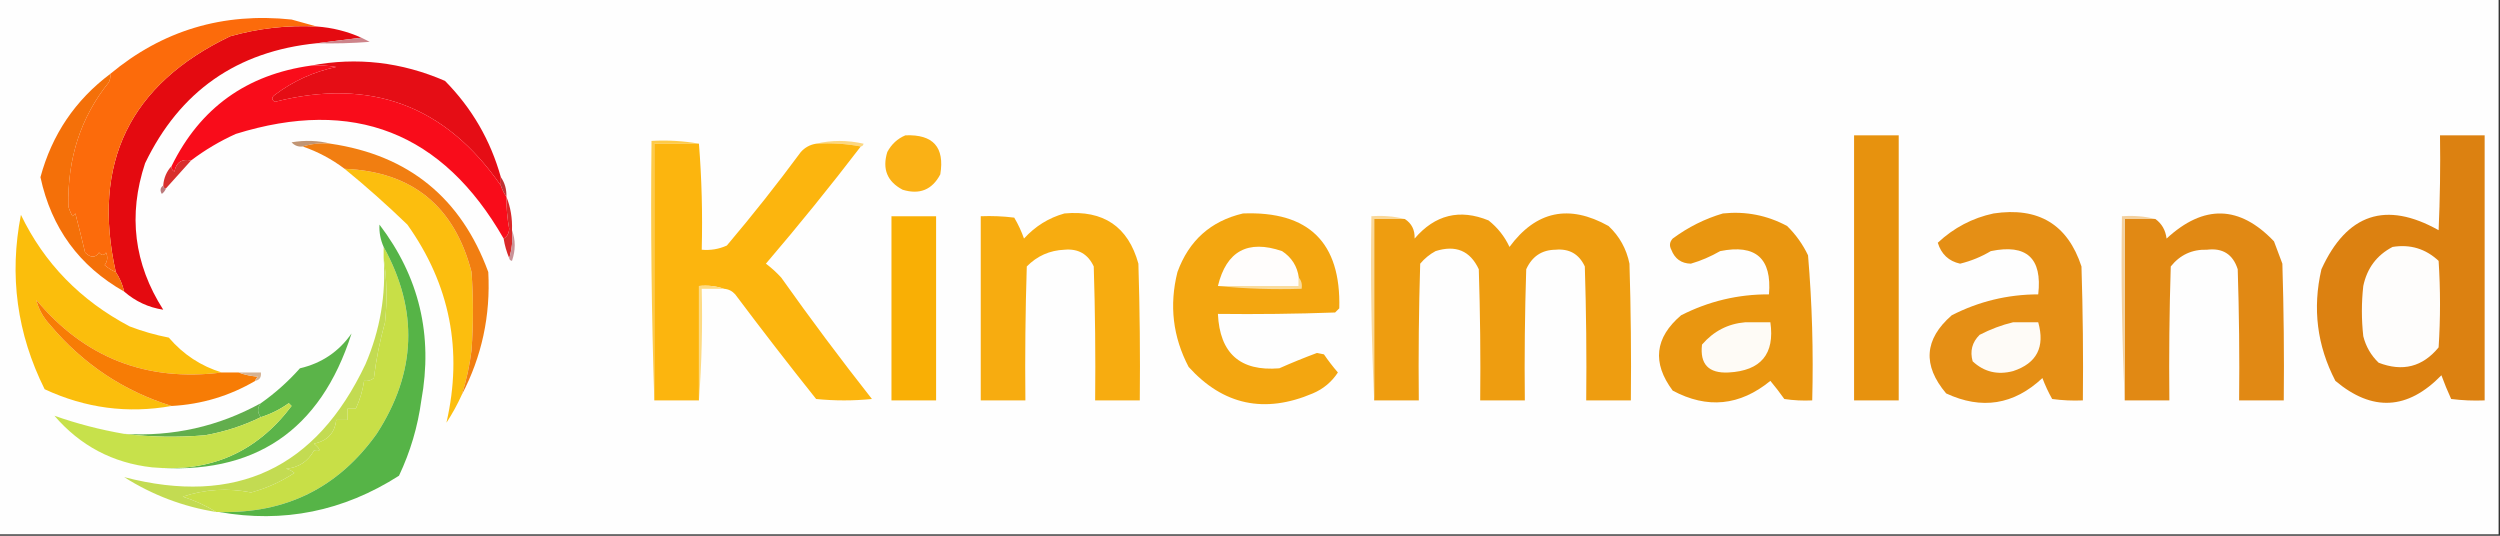 <?xml version="1.0" encoding="UTF-8"?>
<!DOCTYPE svg PUBLIC "-//W3C//DTD SVG 1.1//EN" "http://www.w3.org/Graphics/SVG/1.1/DTD/svg11.dtd">
<svg xmlns="http://www.w3.org/2000/svg" version="1.1" width="896px" height="192px" style="shape-rendering:geometricPrecision; text-rendering:geometricPrecision; image-rendering:optimizeQuality; fill-rule:evenodd; clip-rule:evenodd" xmlns:xlink="http://www.w3.org/1999/xlink">
<rect width="100%" height="100%" fill="#333333" stroke="none"/>
<g><path style="opacity:1" fill="#fefefe" d="M -0.5,-0.5 C 298.167,-0.5 596.833,-0.5 895.5,-0.5C 895.5,63.5 895.5,127.5 895.5,191.5C 596.833,191.5 298.167,191.5 -0.5,191.5C -0.5,127.5 -0.5,63.5 -0.5,-0.5 Z"/></g>
<g><path style="opacity:1" fill="#e40a10" d="M 113.5,9.5 C 119.082,9.896 124.415,11.229 129.5,13.5C 124.167,14.167 118.833,14.833 113.5,15.5C 84.932,18.362 64.432,32.695 52,58.5C 45.845,77.079 48.012,94.579 58.5,111C 53.225,110.196 48.558,108.03 44.5,104.5C 43.912,101.937 42.912,99.604 41.5,97.5C 32.796,58.409 46.463,30.242 82.5,13C 92.631,10.137 102.965,8.97 113.5,9.5 Z"/></g>
<g><path style="opacity:1" fill="#cd848a" d="M 129.5,13.5 C 130.473,13.987 131.473,14.487 132.5,15C 126.175,15.499 119.842,15.666 113.5,15.5C 118.833,14.833 124.167,14.167 129.5,13.5 Z"/></g>
<g><path style="opacity:1" fill="#e50d15" d="M 179.5,63.5 C 179.5,64.5 179.5,65.5 179.5,66.5C 159.673,37.775 132.673,27.775 98.5,36.5C 97.289,35.726 97.289,34.893 98.5,34C 105.083,29.042 112.416,25.709 120.5,24C 117.518,23.502 114.518,23.335 111.5,23.5C 127.866,20.384 143.866,22.218 159.5,29C 169.14,38.781 175.807,50.281 179.5,63.5 Z"/></g>
<g><path style="opacity:1" fill="#fc6b0b" d="M 113.5,9.5 C 102.965,8.97 92.631,10.137 82.5,13C 46.463,30.242 32.796,58.409 41.5,97.5C 40.069,96.918 38.736,96.085 37.5,95C 38.554,93.612 38.72,92.112 38,90.5C 37.259,91.641 36.425,91.641 35.5,90.5C 34.197,92.478 32.531,92.478 30.5,90.5C 29.57,86.533 28.403,81.867 27,76.5C 26.667,76.833 26.333,77.167 26,77.5C 25.362,76.391 24.862,75.225 24.5,74C 24.126,56.794 28.96,41.961 39,29.5C 39.483,28.552 39.65,27.552 39.5,26.5C 58.239,10.902 79.905,4.402 104.5,7C 107.628,7.841 110.628,8.675 113.5,9.5 Z"/></g>
<g><path style="opacity:1" fill="#f90c1a" d="M 111.5,23.5 C 114.518,23.335 117.518,23.502 120.5,24C 112.416,25.709 105.083,29.042 98.5,34C 97.289,34.893 97.289,35.726 98.5,36.5C 132.673,27.775 159.673,37.775 179.5,66.5C 179.989,67.995 180.655,69.329 181.5,70.5C 181.462,74.362 181.795,78.196 182.5,82C 182.392,83.681 181.725,84.848 180.5,85.5C 158.649,47.378 126.649,34.878 84.5,48C 78.758,50.597 73.424,53.763 68.5,57.5C 65.159,56.843 63.159,58.176 62.5,61.5C 61.703,61.043 61.369,60.376 61.5,59.5C 71.702,38.715 88.369,26.715 111.5,23.5 Z"/></g>
<g><path style="opacity:1" fill="#f47009" d="M 39.5,26.5 C 39.65,27.552 39.483,28.552 39,29.5C 28.96,41.961 24.126,56.794 24.5,74C 24.862,75.225 25.362,76.391 26,77.5C 26.333,77.167 26.667,76.833 27,76.5C 28.403,81.867 29.57,86.533 30.5,90.5C 32.531,92.478 34.197,92.478 35.5,90.5C 36.425,91.641 37.259,91.641 38,90.5C 38.72,92.112 38.554,93.612 37.5,95C 38.736,96.085 40.069,96.918 41.5,97.5C 42.912,99.604 43.912,101.937 44.5,104.5C 28.418,95.4 18.418,81.733 14.5,63.5C 18.619,48.245 26.952,35.912 39.5,26.5 Z"/></g>
<g><path style="opacity:1" fill="#e7920e" d="M 664.5,48.5 C 669.833,48.5 675.167,48.5 680.5,48.5C 680.5,80.167 680.5,111.833 680.5,143.5C 675.167,143.5 669.833,143.5 664.5,143.5C 664.5,111.833 664.5,80.167 664.5,48.5 Z"/></g>
<g><path style="opacity:1" fill="#dc8111" d="M 874.5,48.5 C 879.833,48.5 885.167,48.5 890.5,48.5C 890.5,80.167 890.5,111.833 890.5,143.5C 886.486,143.666 882.486,143.499 878.5,143C 877.21,140.19 876.043,137.357 875,134.5C 862.88,146.956 850.213,147.623 837,136.5C 830.417,123.839 828.751,110.506 832,96.5C 841.102,76.577 855.102,71.91 874,82.5C 874.5,71.172 874.667,59.838 874.5,48.5 Z"/></g>
<g><path style="opacity:1" fill="#fab115" d="M 324.5,48.5 C 334.453,48.096 338.62,52.763 337,62.5C 334.081,68.025 329.581,69.858 323.5,68C 317.975,65.081 316.142,60.581 318,54.5C 319.494,51.687 321.66,49.687 324.5,48.5 Z"/></g>
<g><path style="opacity:1" fill="#c19573" d="M 118.5,51.5 C 114.958,51.187 111.625,51.521 108.5,52.5C 106.897,52.688 105.563,52.188 104.5,51C 109.352,50.185 114.019,50.352 118.5,51.5 Z"/></g>
<g><path style="opacity:1" fill="#fcd780" d="M 292.5,51.5 C 298.013,50.184 303.68,50.184 309.5,51.5C 309.376,52.107 309.043,52.44 308.5,52.5C 303.36,51.512 298.026,51.179 292.5,51.5 Z"/></g>
<g><path style="opacity:1" fill="#fecb49" d="M 250.5,51.5 C 245.167,51.5 239.833,51.5 234.5,51.5C 234.5,82.167 234.5,112.833 234.5,143.5C 233.502,112.671 233.169,81.671 233.5,50.5C 239.358,50.178 245.025,50.511 250.5,51.5 Z"/></g>
<g><path style="opacity:1" fill="#fcb50e" d="M 250.5,51.5 C 251.495,63.989 251.829,76.656 251.5,89.5C 254.649,89.789 257.649,89.289 260.5,88C 269.714,77.121 278.547,65.954 287,54.5C 288.488,52.84 290.321,51.84 292.5,51.5C 298.026,51.179 303.36,51.512 308.5,52.5C 297.569,66.771 286.236,80.771 274.5,94.5C 276.483,95.982 278.316,97.649 280,99.5C 290.468,114.268 301.301,128.768 312.5,143C 305.833,143.667 299.167,143.667 292.5,143C 282.642,130.643 272.975,118.143 263.5,105.5C 262.423,104.295 261.09,103.628 259.5,103.5C 256.713,102.523 253.713,102.19 250.5,102.5C 250.5,116.167 250.5,129.833 250.5,143.5C 245.167,143.5 239.833,143.5 234.5,143.5C 234.5,112.833 234.5,82.167 234.5,51.5C 239.833,51.5 245.167,51.5 250.5,51.5 Z"/></g>
<g><path style="opacity:1" fill="#fcbe0e" d="M 123.5,60.5 C 147.701,61.52 162.868,73.853 169,97.5C 169.667,106.833 169.667,116.167 169,125.5C 168.337,130.978 167.17,136.311 165.5,141.5C 163.945,144.94 162.112,148.273 160,151.5C 165.952,125.656 161.285,101.989 146,80.5C 138.71,73.464 131.21,66.797 123.5,60.5 Z"/></g>
<g><path style="opacity:1" fill="#d82f2d" d="M 68.5,57.5 C 65.5,60.833 62.5,64.167 59.5,67.5C 58.833,67.5 58.5,67.167 58.5,66.5C 58.707,63.759 59.707,61.426 61.5,59.5C 61.369,60.376 61.703,61.043 62.5,61.5C 63.159,58.176 65.159,56.843 68.5,57.5 Z"/></g>
<g><path style="opacity:1" fill="#be3334" d="M 179.5,63.5 C 180.924,65.514 181.59,67.848 181.5,70.5C 180.655,69.329 179.989,67.995 179.5,66.5C 179.5,65.5 179.5,64.5 179.5,63.5 Z"/></g>
<g><path style="opacity:1" fill="#bb797b" d="M 58.5,66.5 C 58.5,67.167 58.833,67.5 59.5,67.5C 59.217,68.289 58.717,68.956 58,69.5C 57.26,68.251 57.426,67.251 58.5,66.5 Z"/></g>
<g><path style="opacity:1" fill="#f7ac10" d="M 381.5,76.5 C 395.509,75.232 404.343,81.232 408,94.5C 408.5,110.83 408.667,127.163 408.5,143.5C 403.167,143.5 397.833,143.5 392.5,143.5C 392.667,127.497 392.5,111.497 392,95.5C 389.929,91.047 386.429,89.047 381.5,89.5C 376.217,89.725 371.717,91.725 368,95.5C 367.5,111.497 367.333,127.497 367.5,143.5C 362.167,143.5 356.833,143.5 351.5,143.5C 351.5,121.5 351.5,99.5 351.5,77.5C 355.514,77.335 359.514,77.501 363.5,78C 364.911,80.378 366.077,82.878 367,85.5C 371.042,81.07 375.875,78.07 381.5,76.5 Z"/></g>
<g><path style="opacity:1" fill="#ee9d10" d="M 492.5,143.5 C 492.5,121.833 492.5,100.167 492.5,78.5C 496.167,78.5 499.833,78.5 503.5,78.5C 505.941,80.075 507.107,82.408 507,85.5C 514.312,76.948 523.146,74.782 533.5,79C 536.762,81.592 539.262,84.759 541,88.5C 550.51,75.589 562.344,73.089 576.5,81C 580.423,84.677 582.923,89.177 584,94.5C 584.5,110.83 584.667,127.163 584.5,143.5C 579.167,143.5 573.833,143.5 568.5,143.5C 568.667,127.497 568.5,111.497 568,95.5C 565.929,91.047 562.429,89.047 557.5,89.5C 552.588,89.558 549.088,91.892 547,96.5C 546.5,112.163 546.333,127.83 546.5,143.5C 541.167,143.5 535.833,143.5 530.5,143.5C 530.667,127.83 530.5,112.163 530,96.5C 526.903,89.868 521.736,87.701 514.5,90C 512.391,91.141 510.558,92.641 509,94.5C 508.5,110.83 508.333,127.163 508.5,143.5C 503.167,143.5 497.833,143.5 492.5,143.5 Z"/></g>
<g><path style="opacity:1" fill="#e99610" d="M 617.5,76.5 C 625.66,75.649 633.327,77.149 640.5,81C 643.614,84.06 646.114,87.56 648,91.5C 649.458,108.764 649.958,126.097 649.5,143.5C 646.15,143.665 642.817,143.498 639.5,143C 637.922,140.773 636.256,138.607 634.5,136.5C 623.553,145.449 611.886,146.616 599.5,140C 592.067,130.038 593.067,121.038 602.5,113C 612.423,107.95 622.923,105.45 634,105.5C 635.093,92.596 629.26,87.429 616.5,90C 613.114,91.948 609.614,93.448 606,94.5C 602.583,94.425 600.25,92.758 599,89.5C 598.219,88.056 598.386,86.723 599.5,85.5C 605.045,81.394 611.045,78.394 617.5,76.5 Z"/></g>
<g><path style="opacity:1" fill="#e58f15" d="M 714.5,76.5 C 730.561,74.097 741.061,80.43 746,95.5C 746.5,111.497 746.667,127.497 746.5,143.5C 742.818,143.665 739.152,143.499 735.5,143C 734.144,140.602 732.977,138.102 732,135.5C 721.748,145.099 710.248,146.933 697.5,141C 688.977,130.914 689.644,121.581 699.5,113C 709.217,108.023 719.551,105.523 730.5,105.5C 732.008,92.509 726.341,87.342 713.5,90C 710.071,92.047 706.404,93.547 702.5,94.5C 698.44,93.61 695.773,91.11 694.5,87C 700.261,81.621 706.927,78.121 714.5,76.5 Z"/></g>
<g><path style="opacity:1" fill="#f9d89a" d="M 503.5,78.5 C 499.833,78.5 496.167,78.5 492.5,78.5C 492.5,100.167 492.5,121.833 492.5,143.5C 491.503,121.673 491.169,99.673 491.5,77.5C 495.702,77.183 499.702,77.517 503.5,78.5 Z"/></g>
<g><path style="opacity:1" fill="#e18914" d="M 761.5,143.5 C 761.5,121.833 761.5,100.167 761.5,78.5C 765.167,78.5 768.833,78.5 772.5,78.5C 774.797,80.165 776.13,82.499 776.5,85.5C 789.827,73.194 802.661,73.527 815,86.5C 816,89.167 817,91.833 818,94.5C 818.5,110.83 818.667,127.163 818.5,143.5C 813.167,143.5 807.833,143.5 802.5,143.5C 802.667,127.83 802.5,112.163 802,96.5C 800.289,91.142 796.622,88.809 791,89.5C 785.671,89.331 781.338,91.331 778,95.5C 777.5,111.497 777.333,127.497 777.5,143.5C 772.167,143.5 766.833,143.5 761.5,143.5 Z"/></g>
<g><path style="opacity:1" fill="#f3a610" d="M 445.5,76.5 C 469.116,75.616 480.616,86.949 480,110.5C 479.5,111 479,111.5 478.5,112C 464.504,112.5 450.504,112.667 436.5,112.5C 437.158,126.663 444.491,133.163 458.5,132C 462.955,130.021 467.455,128.188 472,126.5C 472.833,126.667 473.667,126.833 474.5,127C 476.046,129.257 477.712,131.424 479.5,133.5C 477.255,136.912 474.255,139.412 470.5,141C 453.222,148.359 438.388,145.193 426,131.5C 420.342,120.708 419.009,109.375 422,97.5C 426.102,86.217 433.935,79.217 445.5,76.5 Z"/></g>
<g><path style="opacity:1" fill="#fbbe0c" d="M 79.5,133.5 C 52.484,136.898 30.318,128.232 13,107.5C 13.823,110.801 15.49,113.801 18,116.5C 29.764,130.458 44.264,140.125 61.5,145.5C 45.799,148.304 30.633,146.304 16,139.5C 6.074,119.584 3.24,98.751 7.5,77C 15.878,94.384 28.878,107.717 46.5,117C 51.054,118.741 55.721,120.074 60.5,121C 65.698,127.057 72.032,131.223 79.5,133.5 Z"/></g>
<g><path style="opacity:1" fill="#f17e11" d="M 108.5,52.5 C 111.625,51.521 114.958,51.187 118.5,51.5C 146.453,55.618 165.286,70.951 175,97.5C 175.84,113.139 172.674,127.806 165.5,141.5C 167.17,136.311 168.337,130.978 169,125.5C 169.667,116.167 169.667,106.833 169,97.5C 162.868,73.853 147.701,61.52 123.5,60.5C 118.945,57.055 113.945,54.388 108.5,52.5 Z"/></g>
<g><path style="opacity:1" fill="#d92828" d="M 181.5,70.5 C 182.989,74.236 183.656,78.236 183.5,82.5C 183.813,86.042 183.479,89.375 182.5,92.5C 181.545,90.254 180.878,87.921 180.5,85.5C 181.725,84.848 182.392,83.681 182.5,82C 181.795,78.196 181.462,74.362 181.5,70.5 Z"/></g>
<g><path style="opacity:1" fill="#fffdfc" d="M 465.5,99.5 C 465.5,100.5 465.5,101.5 465.5,102.5C 455.833,102.5 446.167,102.5 436.5,102.5C 439.548,89.968 447.214,85.802 459.5,90C 462.945,92.273 464.945,95.44 465.5,99.5 Z"/></g>
<g><path style="opacity:1" fill="#c99297" d="M 183.5,82.5 C 184.808,86.019 184.808,89.685 183.5,93.5C 182.893,93.376 182.56,93.043 182.5,92.5C 183.479,89.375 183.813,86.042 183.5,82.5 Z"/></g>
<g><path style="opacity:1" fill="#fefdfc" d="M 857.5,88.5 C 863.844,87.478 869.344,89.145 874,93.5C 874.667,103.833 874.667,114.167 874,124.5C 868.273,131.49 861.106,133.323 852.5,130C 849.769,127.374 847.936,124.207 847,120.5C 846.333,114.5 846.333,108.5 847,102.5C 848.347,96.106 851.847,91.439 857.5,88.5 Z"/></g>
<g><path style="opacity:1" fill="#f9af05" d="M 319.5,77.5 C 324.833,77.5 330.167,77.5 335.5,77.5C 335.5,99.5 335.5,121.5 335.5,143.5C 330.167,143.5 324.833,143.5 319.5,143.5C 319.5,121.5 319.5,99.5 319.5,77.5 Z"/></g>
<g><path style="opacity:1" fill="#f9dc9e" d="M 465.5,99.5 C 466.434,100.568 466.768,101.901 466.5,103.5C 456.319,103.827 446.319,103.494 436.5,102.5C 446.167,102.5 455.833,102.5 465.5,102.5C 465.5,101.5 465.5,100.5 465.5,99.5 Z"/></g>
<g><path style="opacity:1" fill="#c8df47" d="M 137.5,88.5 C 150.053,111.233 149.22,133.567 135,155.5C 121.228,174.802 102.394,184.136 78.5,183.5C 78.167,183.5 77.833,183.5 77.5,183.5C 73.802,181.203 69.802,179.369 65.5,178C 73.492,175.333 81.658,174.833 90,176.5C 95.526,174.991 100.692,172.658 105.5,169.5C 104.624,168.749 103.624,168.249 102.5,168C 107.031,167.574 110.364,165.407 112.5,161.5C 115.112,161.985 115.112,161.151 112.5,159C 117.31,158.047 119.976,155.214 120.5,150.5C 121.833,150.5 123.167,150.5 124.5,150.5C 124.5,149.167 124.5,147.833 124.5,146.5C 125.5,146.5 126.5,146.5 127.5,146.5C 128.976,143.339 129.976,140.005 130.5,136.5C 131.822,136.67 132.989,136.337 134,135.5C 134.821,128.726 136.155,122.06 138,115.5C 138.822,107.655 138.656,99.989 137.5,92.5C 137.5,91.167 137.5,89.833 137.5,88.5 Z"/></g>
<g><path style="opacity:1" fill="#fefbf6" d="M 625.5,115.5 C 628.5,115.5 631.5,115.5 634.5,115.5C 636.124,126.885 631.124,132.885 619.5,133.5C 612.351,133.852 609.184,130.519 610,123.5C 614.156,118.688 619.322,116.021 625.5,115.5 Z"/></g>
<g><path style="opacity:1" fill="#fefbf7" d="M 721.5,115.5 C 724.5,115.5 727.5,115.5 730.5,115.5C 732.992,124.371 729.992,130.204 721.5,133C 715.924,134.472 711.091,133.305 707,129.5C 705.973,125.82 706.806,122.653 709.5,120C 713.432,117.972 717.432,116.472 721.5,115.5 Z"/></g>
<g><path style="opacity:1" fill="#fedb83" d="M 259.5,103.5 C 256.833,103.5 254.167,103.5 251.5,103.5C 251.829,117.01 251.496,130.344 250.5,143.5C 250.5,129.833 250.5,116.167 250.5,102.5C 253.713,102.19 256.713,102.523 259.5,103.5 Z"/></g>
<g><path style="opacity:1" fill="#f3d1a0" d="M 772.5,78.5 C 768.833,78.5 765.167,78.5 761.5,78.5C 761.5,100.167 761.5,121.833 761.5,143.5C 760.503,121.673 760.169,99.673 760.5,77.5C 764.702,77.183 768.702,77.517 772.5,78.5 Z"/></g>
<g><path style="opacity:1" fill="#f77c05" d="M 79.5,133.5 C 81.5,133.5 83.5,133.5 85.5,133.5C 87.631,134.314 89.964,134.814 92.5,135C 91.944,135.383 91.611,135.883 91.5,136.5C 82.247,141.917 72.247,144.917 61.5,145.5C 44.264,140.125 29.764,130.458 18,116.5C 15.49,113.801 13.823,110.801 13,107.5C 30.318,128.232 52.484,136.898 79.5,133.5 Z"/></g>
<g><path style="opacity:1" fill="#5bb449" d="M 54.5,167.5 C 75.344,169.406 92.011,162.073 104.5,145.5C 104.167,145.167 103.833,144.833 103.5,144.5C 100.423,146.705 97.09,148.372 93.5,149.5C 92.167,147.833 92.167,146.167 93.5,144.5C 98.568,140.941 103.234,136.774 107.5,132C 115.312,130.175 121.478,126.009 126,119.5C 114.837,154.512 91.004,170.512 54.5,167.5 Z"/></g>
<g><path style="opacity:1" fill="#d5b292" d="M 85.5,133.5 C 88.167,133.5 90.833,133.5 93.5,133.5C 93.715,135.179 93.048,136.179 91.5,136.5C 91.611,135.883 91.944,135.383 92.5,135C 89.964,134.814 87.631,134.314 85.5,133.5 Z"/></g>
<g><path style="opacity:1" fill="#56b447" d="M 78.5,183.5 C 102.394,184.136 121.228,174.802 135,155.5C 149.22,133.567 150.053,111.233 137.5,88.5C 136.355,85.927 135.855,83.261 136,80.5C 150.258,99.202 155.258,120.202 151,143.5C 149.726,152.935 147.059,161.935 143,170.5C 123.055,183.256 101.555,187.589 78.5,183.5 Z"/></g>
<g><path style="opacity:1" fill="#62ae4d" d="M 93.5,144.5 C 92.167,146.167 92.167,147.833 93.5,149.5C 87.245,152.572 80.578,154.738 73.5,156C 63.658,156.825 53.991,156.658 44.5,155.5C 61.932,156.548 78.266,152.881 93.5,144.5 Z"/></g>
<g><path style="opacity:1" fill="#c7e14b" d="M 54.5,167.5 C 40.425,165.933 28.758,159.766 19.5,149C 27.547,151.841 35.88,154.008 44.5,155.5C 53.991,156.658 63.658,156.825 73.5,156C 80.578,154.738 87.245,152.572 93.5,149.5C 97.09,148.372 100.423,146.705 103.5,144.5C 103.833,144.833 104.167,145.167 104.5,145.5C 92.011,162.073 75.344,169.406 54.5,167.5 Z"/></g>
<g><path style="opacity:1" fill="#c3db52" d="M 137.5,92.5 C 138.656,99.989 138.822,107.655 138,115.5C 136.155,122.06 134.821,128.726 134,135.5C 132.989,136.337 131.822,136.67 130.5,136.5C 129.976,140.005 128.976,143.339 127.5,146.5C 126.5,146.5 125.5,146.5 124.5,146.5C 124.5,147.833 124.5,149.167 124.5,150.5C 123.167,150.5 121.833,150.5 120.5,150.5C 119.976,155.214 117.31,158.047 112.5,159C 115.112,161.151 115.112,161.985 112.5,161.5C 110.364,165.407 107.031,167.574 102.5,168C 103.624,168.249 104.624,168.749 105.5,169.5C 100.692,172.658 95.526,174.991 90,176.5C 81.658,174.833 73.492,175.333 65.5,178C 69.802,179.369 73.802,181.203 77.5,183.5C 65.662,181.609 54.663,177.442 44.5,171C 84.497,181.419 113.33,167.919 131,130.5C 136.221,118.343 138.387,105.677 137.5,92.5 Z"/></g>
</svg>
